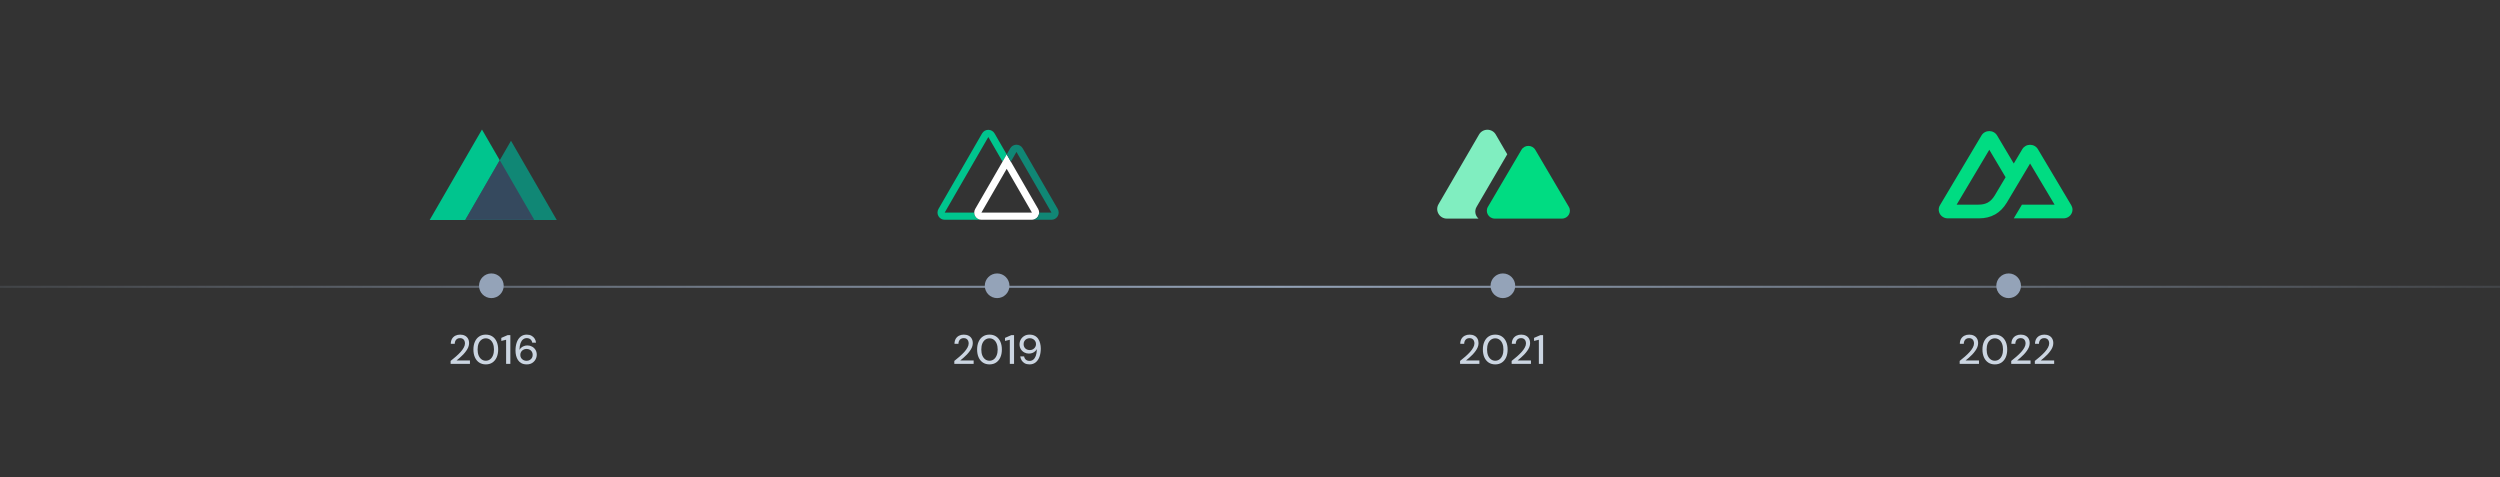 <svg width="1216" height="232" viewBox="0 0 1216 232" fill="none" xmlns="http://www.w3.org/2000/svg">
<rect x="0" y="0" width="1216" height="232" fill="#333333" stroke="none"/>
<line y1="139.5" x2="1216" y2="139.5" stroke="url(#paint0_linear_3860_1313)"/>
<circle cx="239" cy="139" r="6" fill="#94A3B8"/>
<circle cx="485" cy="139" r="6" fill="#94A3B8"/>
<circle cx="731" cy="139" r="6" fill="#94A3B8"/>
<circle cx="977" cy="139" r="6" fill="#94A3B8"/>
<path fill-rule="evenodd" clip-rule="evenodd" d="M234.433 63L259.867 107H209L234.433 63Z" fill="#00C58E"/>
<path fill-rule="evenodd" clip-rule="evenodd" d="M248.549 68.469L270.803 107H226.295L248.549 68.469Z" fill="#108775"/>
<path fill-rule="evenodd" clip-rule="evenodd" d="M243.074 77.879L259.867 106.931H226.295L243.074 77.879Z" fill="#35495E"/>
<path d="M219.18 177V175.56C220.1 174.84 220.973 174.113 221.8 173.38C222.64 172.647 223.387 171.92 224.04 171.2C224.693 170.467 225.207 169.753 225.58 169.06C225.967 168.353 226.16 167.68 226.16 167.04C226.16 166.587 226.08 166.167 225.92 165.78C225.76 165.393 225.507 165.08 225.16 164.84C224.813 164.587 224.347 164.46 223.76 164.46C223.187 164.46 222.707 164.587 222.32 164.84C221.947 165.093 221.66 165.433 221.46 165.86C221.273 166.273 221.18 166.733 221.18 167.24H219.26C219.273 166.28 219.473 165.467 219.86 164.8C220.26 164.133 220.8 163.627 221.48 163.28C222.173 162.933 222.947 162.76 223.8 162.76C224.68 162.76 225.447 162.927 226.1 163.26C226.753 163.58 227.26 164.053 227.62 164.68C227.98 165.293 228.16 166.047 228.16 166.94C228.16 167.58 228.033 168.22 227.78 168.86C227.527 169.487 227.18 170.1 226.74 170.7C226.313 171.3 225.833 171.88 225.3 172.44C224.767 172.987 224.22 173.507 223.66 174C223.1 174.493 222.567 174.94 222.06 175.34H228.58V177H219.18ZM236.308 177.24C235.055 177.24 233.975 176.94 233.068 176.34C232.161 175.727 231.468 174.88 230.988 173.8C230.508 172.707 230.268 171.44 230.268 170C230.268 168.56 230.508 167.3 230.988 166.22C231.468 165.127 232.155 164.28 233.048 163.68C233.955 163.067 235.035 162.76 236.288 162.76C237.555 162.76 238.635 163.067 239.528 163.68C240.421 164.28 241.108 165.127 241.588 166.22C242.068 167.3 242.308 168.56 242.308 170C242.308 171.44 242.068 172.707 241.588 173.8C241.108 174.88 240.415 175.727 239.508 176.34C238.615 176.94 237.548 177.24 236.308 177.24ZM236.288 175.46C237.061 175.46 237.748 175.24 238.348 174.8C238.948 174.36 239.415 173.733 239.748 172.92C240.095 172.107 240.268 171.133 240.268 170C240.268 168.867 240.095 167.893 239.748 167.08C239.415 166.267 238.948 165.647 238.348 165.22C237.748 164.78 237.061 164.56 236.288 164.56C235.515 164.56 234.828 164.78 234.228 165.22C233.628 165.647 233.155 166.267 232.808 167.08C232.475 167.893 232.308 168.867 232.308 170C232.308 171.133 232.475 172.107 232.808 172.92C233.155 173.733 233.628 174.36 234.228 174.8C234.828 175.24 235.515 175.46 236.288 175.46ZM246.174 177V165.26L243.834 165.82V164.34L246.934 163H248.234V177H246.174ZM256.24 177.24C255.213 177.24 254.346 177.053 253.64 176.68C252.933 176.293 252.366 175.78 251.94 175.14C251.526 174.487 251.22 173.76 251.02 172.96C250.833 172.16 250.74 171.347 250.74 170.52C250.74 168.973 250.953 167.62 251.38 166.46C251.806 165.3 252.426 164.393 253.24 163.74C254.066 163.087 255.053 162.76 256.2 162.76C257.106 162.76 257.88 162.94 258.52 163.3C259.173 163.647 259.686 164.12 260.06 164.72C260.433 165.307 260.653 165.953 260.72 166.66H258.88C258.746 165.953 258.446 165.413 257.98 165.04C257.513 164.653 256.913 164.46 256.18 164.46C255.526 164.46 254.94 164.667 254.42 165.08C253.9 165.48 253.486 166.093 253.18 166.92C252.886 167.733 252.713 168.78 252.66 170.06C252.66 170.073 252.66 170.093 252.66 170.12C252.66 170.133 252.66 170.153 252.66 170.18C252.873 169.793 253.166 169.433 253.54 169.1C253.913 168.767 254.353 168.507 254.86 168.32C255.366 168.12 255.926 168.02 256.54 168.02C257.326 168.02 258.066 168.207 258.76 168.58C259.453 168.94 260.013 169.46 260.44 170.14C260.866 170.82 261.08 171.613 261.08 172.52C261.08 173.333 260.88 174.1 260.48 174.82C260.093 175.54 259.533 176.127 258.8 176.58C258.08 177.02 257.226 177.24 256.24 177.24ZM256.1 175.5C256.673 175.5 257.186 175.373 257.64 175.12C258.106 174.867 258.466 174.527 258.72 174.1C258.973 173.66 259.1 173.16 259.1 172.6C259.1 172.027 258.973 171.527 258.72 171.1C258.466 170.66 258.106 170.32 257.64 170.08C257.186 169.84 256.673 169.72 256.1 169.72C255.526 169.72 255.006 169.853 254.54 170.12C254.086 170.373 253.726 170.72 253.46 171.16C253.206 171.6 253.08 172.087 253.08 172.62C253.08 173.18 253.206 173.673 253.46 174.1C253.726 174.527 254.093 174.867 254.56 175.12C255.026 175.373 255.54 175.5 256.1 175.5Z" fill="#CBD5E1"/>
<g clip-path="url(#clip0_3860_1313)">
<path d="M489.653 75.118L487.632 78.618L480.719 66.645L459.5 103.394H473.867C473.867 105.327 475.434 106.894 477.367 106.894H459.5C458.25 106.894 457.094 106.227 456.469 105.144C455.844 104.061 455.844 102.727 456.47 101.644L477.689 64.895C478.314 63.813 479.47 63.145 480.72 63.145C481.97 63.145 483.126 63.813 483.751 64.895L489.653 75.118Z" fill="#00C58E"/>
<path d="M504.971 101.644L491.674 78.618L489.653 75.118L487.632 78.618L474.336 101.644C473.711 102.727 473.711 104.061 474.336 105.144C474.961 106.227 476.116 106.894 477.367 106.894H501.936C503.186 106.894 504.342 106.227 504.967 105.145C505.593 104.062 505.593 102.727 504.968 101.644H504.971ZM477.367 103.394L489.653 82.118L501.936 103.394L477.367 103.394Z" fill="white"/>
<path d="M514.477 105.144C513.852 106.227 512.697 106.894 511.447 106.894H501.936C503.869 106.894 505.436 105.327 505.436 103.394H511.439L494.404 73.889L491.674 78.618L489.653 75.118L491.374 72.139C491.999 71.056 493.154 70.389 494.405 70.389C495.655 70.389 496.81 71.056 497.436 72.139L514.477 101.644C515.102 102.727 515.102 104.061 514.477 105.144Z" fill="#108775"/>
</g>
<path d="M464.18 177V175.56C465.1 174.84 465.973 174.113 466.8 173.38C467.64 172.647 468.387 171.92 469.04 171.2C469.693 170.467 470.207 169.753 470.58 169.06C470.967 168.353 471.16 167.68 471.16 167.04C471.16 166.587 471.08 166.167 470.92 165.78C470.76 165.393 470.507 165.08 470.16 164.84C469.813 164.587 469.347 164.46 468.76 164.46C468.187 164.46 467.707 164.587 467.32 164.84C466.947 165.093 466.66 165.433 466.46 165.86C466.273 166.273 466.18 166.733 466.18 167.24H464.26C464.273 166.28 464.473 165.467 464.86 164.8C465.26 164.133 465.8 163.627 466.48 163.28C467.173 162.933 467.947 162.76 468.8 162.76C469.68 162.76 470.447 162.927 471.1 163.26C471.753 163.58 472.26 164.053 472.62 164.68C472.98 165.293 473.16 166.047 473.16 166.94C473.16 167.58 473.033 168.22 472.78 168.86C472.527 169.487 472.18 170.1 471.74 170.7C471.313 171.3 470.833 171.88 470.3 172.44C469.767 172.987 469.22 173.507 468.66 174C468.1 174.493 467.567 174.94 467.06 175.34H473.58V177H464.18ZM481.308 177.24C480.055 177.24 478.975 176.94 478.068 176.34C477.161 175.727 476.468 174.88 475.988 173.8C475.508 172.707 475.268 171.44 475.268 170C475.268 168.56 475.508 167.3 475.988 166.22C476.468 165.127 477.155 164.28 478.048 163.68C478.955 163.067 480.035 162.76 481.288 162.76C482.555 162.76 483.635 163.067 484.528 163.68C485.421 164.28 486.108 165.127 486.588 166.22C487.068 167.3 487.308 168.56 487.308 170C487.308 171.44 487.068 172.707 486.588 173.8C486.108 174.88 485.415 175.727 484.508 176.34C483.615 176.94 482.548 177.24 481.308 177.24ZM481.288 175.46C482.061 175.46 482.748 175.24 483.348 174.8C483.948 174.36 484.415 173.733 484.748 172.92C485.095 172.107 485.268 171.133 485.268 170C485.268 168.867 485.095 167.893 484.748 167.08C484.415 166.267 483.948 165.647 483.348 165.22C482.748 164.78 482.061 164.56 481.288 164.56C480.515 164.56 479.828 164.78 479.228 165.22C478.628 165.647 478.155 166.267 477.808 167.08C477.475 167.893 477.308 168.867 477.308 170C477.308 171.133 477.475 172.107 477.808 172.92C478.155 173.733 478.628 174.36 479.228 174.8C479.828 175.24 480.515 175.46 481.288 175.46ZM491.174 177V165.26L488.834 165.82V164.34L491.934 163H493.234V177H491.174ZM500.78 177.24C499.873 177.24 499.093 177.067 498.44 176.72C497.8 176.36 497.293 175.88 496.92 175.28C496.56 174.68 496.34 174.033 496.26 173.34H498.12C498.253 174.047 498.553 174.593 499.02 174.98C499.486 175.353 500.08 175.54 500.8 175.54C501.466 175.54 502.053 175.34 502.56 174.94C503.08 174.54 503.493 173.933 503.8 173.12C504.106 172.293 504.28 171.253 504.32 170C504.32 169.973 504.32 169.947 504.32 169.92C504.32 169.88 504.32 169.847 504.32 169.82C504.106 170.207 503.813 170.567 503.44 170.9C503.066 171.233 502.626 171.5 502.12 171.7C501.613 171.887 501.053 171.98 500.44 171.98C499.666 171.98 498.926 171.8 498.22 171.44C497.526 171.067 496.966 170.54 496.54 169.86C496.113 169.18 495.9 168.387 495.9 167.48C495.9 166.667 496.093 165.9 496.48 165.18C496.88 164.46 497.44 163.88 498.16 163.44C498.893 162.987 499.753 162.76 500.74 162.76C501.766 162.76 502.633 162.953 503.34 163.34C504.046 163.713 504.606 164.227 505.02 164.88C505.446 165.52 505.753 166.24 505.94 167.04C506.14 167.84 506.24 168.653 506.24 169.48C506.24 171.013 506.026 172.367 505.6 173.54C505.173 174.7 504.553 175.607 503.74 176.26C502.926 176.913 501.94 177.24 500.78 177.24ZM500.88 170.28C501.453 170.28 501.966 170.153 502.42 169.9C502.886 169.633 503.253 169.28 503.52 168.84C503.786 168.4 503.92 167.913 503.92 167.38C503.92 166.82 503.786 166.327 503.52 165.9C503.253 165.46 502.886 165.12 502.42 164.88C501.966 164.627 501.453 164.5 500.88 164.5C500.306 164.5 499.786 164.627 499.32 164.88C498.866 165.133 498.513 165.473 498.26 165.9C498.006 166.327 497.88 166.827 497.88 167.4C497.88 167.973 498.006 168.48 498.26 168.92C498.513 169.347 498.866 169.68 499.32 169.92C499.786 170.16 500.306 170.28 500.88 170.28Z" fill="#CBD5E1"/>
<g clip-path="url(#clip1_3860_1313)">
<path fill-rule="evenodd" clip-rule="evenodd" d="M727.542 65.442C725.733 62.332 721.212 62.332 719.403 65.442L699.693 99.332C697.884 102.442 700.145 106.329 703.762 106.329H719.15C717.604 104.978 717.031 102.641 718.201 100.636L733.129 75.048L727.542 65.442Z" fill="#80EEC0"/>
<path d="M740.031 72.875C741.527 70.331 745.269 70.331 746.766 72.875L763.078 100.603C764.575 103.148 762.704 106.328 759.71 106.328H727.086C724.093 106.328 722.222 103.148 723.719 100.603L740.031 72.875Z" fill="#00DC82"/>
</g>
<path d="M710.18 177V175.56C711.1 174.84 711.973 174.113 712.8 173.38C713.64 172.647 714.387 171.92 715.04 171.2C715.693 170.467 716.207 169.753 716.58 169.06C716.967 168.353 717.16 167.68 717.16 167.04C717.16 166.587 717.08 166.167 716.92 165.78C716.76 165.393 716.507 165.08 716.16 164.84C715.813 164.587 715.347 164.46 714.76 164.46C714.187 164.46 713.707 164.587 713.32 164.84C712.947 165.093 712.66 165.433 712.46 165.86C712.273 166.273 712.18 166.733 712.18 167.24H710.26C710.273 166.28 710.473 165.467 710.86 164.8C711.26 164.133 711.8 163.627 712.48 163.28C713.173 162.933 713.947 162.76 714.8 162.76C715.68 162.76 716.447 162.927 717.1 163.26C717.753 163.58 718.26 164.053 718.62 164.68C718.98 165.293 719.16 166.047 719.16 166.94C719.16 167.58 719.033 168.22 718.78 168.86C718.527 169.487 718.18 170.1 717.74 170.7C717.313 171.3 716.833 171.88 716.3 172.44C715.767 172.987 715.22 173.507 714.66 174C714.1 174.493 713.567 174.94 713.06 175.34H719.58V177H710.18ZM727.308 177.24C726.055 177.24 724.975 176.94 724.068 176.34C723.161 175.727 722.468 174.88 721.988 173.8C721.508 172.707 721.268 171.44 721.268 170C721.268 168.56 721.508 167.3 721.988 166.22C722.468 165.127 723.155 164.28 724.048 163.68C724.955 163.067 726.035 162.76 727.288 162.76C728.555 162.76 729.635 163.067 730.528 163.68C731.421 164.28 732.108 165.127 732.588 166.22C733.068 167.3 733.308 168.56 733.308 170C733.308 171.44 733.068 172.707 732.588 173.8C732.108 174.88 731.415 175.727 730.508 176.34C729.615 176.94 728.548 177.24 727.308 177.24ZM727.288 175.46C728.061 175.46 728.748 175.24 729.348 174.8C729.948 174.36 730.415 173.733 730.748 172.92C731.095 172.107 731.268 171.133 731.268 170C731.268 168.867 731.095 167.893 730.748 167.08C730.415 166.267 729.948 165.647 729.348 165.22C728.748 164.78 728.061 164.56 727.288 164.56C726.515 164.56 725.828 164.78 725.228 165.22C724.628 165.647 724.155 166.267 723.808 167.08C723.475 167.893 723.308 168.867 723.308 170C723.308 171.133 723.475 172.107 723.808 172.92C724.155 173.733 724.628 174.36 725.228 174.8C725.828 175.24 726.515 175.46 727.288 175.46ZM735.258 177V175.56C736.178 174.84 737.051 174.113 737.878 173.38C738.718 172.647 739.465 171.92 740.118 171.2C740.771 170.467 741.285 169.753 741.658 169.06C742.045 168.353 742.238 167.68 742.238 167.04C742.238 166.587 742.158 166.167 741.998 165.78C741.838 165.393 741.585 165.08 741.238 164.84C740.891 164.587 740.425 164.46 739.838 164.46C739.265 164.46 738.785 164.587 738.398 164.84C738.025 165.093 737.738 165.433 737.538 165.86C737.351 166.273 737.258 166.733 737.258 167.24H735.338C735.351 166.28 735.551 165.467 735.938 164.8C736.338 164.133 736.878 163.627 737.558 163.28C738.251 162.933 739.025 162.76 739.878 162.76C740.758 162.76 741.525 162.927 742.178 163.26C742.831 163.58 743.338 164.053 743.698 164.68C744.058 165.293 744.238 166.047 744.238 166.94C744.238 167.58 744.111 168.22 743.858 168.86C743.605 169.487 743.258 170.1 742.818 170.7C742.391 171.3 741.911 171.88 741.378 172.44C740.845 172.987 740.298 173.507 739.738 174C739.178 174.493 738.645 174.94 738.138 175.34H744.658V177H735.258ZM748.502 177V165.26L746.163 165.82V164.34L749.263 163H750.562V177H748.502Z" fill="#CBD5E1"/>
<path d="M979.498 106.206H1003.68C1004.45 106.206 1005.2 106.01 1005.87 105.637C1006.54 105.265 1007.09 104.729 1007.47 104.083C1007.86 103.438 1008.06 102.706 1008.06 101.961C1008.06 101.216 1007.85 100.484 1007.47 99.839L991.228 72.552C990.844 71.906 990.292 71.371 989.627 70.998C988.962 70.626 988.207 70.429 987.439 70.429C986.671 70.429 985.917 70.626 985.252 70.998C984.587 71.371 984.034 71.906 983.651 72.552L979.498 79.534L971.378 65.881C970.994 65.236 970.441 64.7 969.776 64.327C969.111 63.955 968.356 63.759 967.588 63.759C966.82 63.759 966.065 63.955 965.4 64.327C964.735 64.7 964.182 65.236 963.798 65.881L943.587 99.839C943.203 100.484 943 101.216 943 101.961C943 102.706 943.202 103.438 943.586 104.083C943.969 104.729 944.522 105.265 945.187 105.637C945.852 106.01 946.607 106.206 947.375 106.206H962.556C968.571 106.206 973.007 103.643 976.059 98.643L983.469 86.195L987.438 79.534L999.35 99.544H983.469L979.498 106.206ZM962.309 99.537L951.714 99.535L967.595 72.856L975.519 86.195L970.214 95.111C968.187 98.355 965.884 99.537 962.309 99.537Z" fill="#00DC82"/>
<path d="M953.18 177V175.56C954.1 174.84 954.973 174.113 955.8 173.38C956.64 172.647 957.387 171.92 958.04 171.2C958.693 170.467 959.207 169.753 959.58 169.06C959.967 168.353 960.16 167.68 960.16 167.04C960.16 166.587 960.08 166.167 959.92 165.78C959.76 165.393 959.507 165.08 959.16 164.84C958.813 164.587 958.347 164.46 957.76 164.46C957.187 164.46 956.707 164.587 956.32 164.84C955.947 165.093 955.66 165.433 955.46 165.86C955.273 166.273 955.18 166.733 955.18 167.24H953.26C953.273 166.28 953.473 165.467 953.86 164.8C954.26 164.133 954.8 163.627 955.48 163.28C956.173 162.933 956.947 162.76 957.8 162.76C958.68 162.76 959.447 162.927 960.1 163.26C960.753 163.58 961.26 164.053 961.62 164.68C961.98 165.293 962.16 166.047 962.16 166.94C962.16 167.58 962.033 168.22 961.78 168.86C961.527 169.487 961.18 170.1 960.74 170.7C960.313 171.3 959.833 171.88 959.3 172.44C958.767 172.987 958.22 173.507 957.66 174C957.1 174.493 956.567 174.94 956.06 175.34H962.58V177H953.18ZM970.308 177.24C969.055 177.24 967.975 176.94 967.068 176.34C966.161 175.727 965.468 174.88 964.988 173.8C964.508 172.707 964.268 171.44 964.268 170C964.268 168.56 964.508 167.3 964.988 166.22C965.468 165.127 966.155 164.28 967.048 163.68C967.955 163.067 969.035 162.76 970.288 162.76C971.555 162.76 972.635 163.067 973.528 163.68C974.421 164.28 975.108 165.127 975.588 166.22C976.068 167.3 976.308 168.56 976.308 170C976.308 171.44 976.068 172.707 975.588 173.8C975.108 174.88 974.415 175.727 973.508 176.34C972.615 176.94 971.548 177.24 970.308 177.24ZM970.288 175.46C971.061 175.46 971.748 175.24 972.348 174.8C972.948 174.36 973.415 173.733 973.748 172.92C974.095 172.107 974.268 171.133 974.268 170C974.268 168.867 974.095 167.893 973.748 167.08C973.415 166.267 972.948 165.647 972.348 165.22C971.748 164.78 971.061 164.56 970.288 164.56C969.515 164.56 968.828 164.78 968.228 165.22C967.628 165.647 967.155 166.267 966.808 167.08C966.475 167.893 966.308 168.867 966.308 170C966.308 171.133 966.475 172.107 966.808 172.92C967.155 173.733 967.628 174.36 968.228 174.8C968.828 175.24 969.515 175.46 970.288 175.46ZM978.258 177V175.56C979.178 174.84 980.051 174.113 980.878 173.38C981.718 172.647 982.465 171.92 983.118 171.2C983.771 170.467 984.285 169.753 984.658 169.06C985.045 168.353 985.238 167.68 985.238 167.04C985.238 166.587 985.158 166.167 984.998 165.78C984.838 165.393 984.585 165.08 984.238 164.84C983.891 164.587 983.425 164.46 982.838 164.46C982.265 164.46 981.785 164.587 981.398 164.84C981.025 165.093 980.738 165.433 980.538 165.86C980.351 166.273 980.258 166.733 980.258 167.24H978.338C978.351 166.28 978.551 165.467 978.938 164.8C979.338 164.133 979.878 163.627 980.558 163.28C981.251 162.933 982.025 162.76 982.878 162.76C983.758 162.76 984.525 162.927 985.178 163.26C985.831 163.58 986.338 164.053 986.698 164.68C987.058 165.293 987.238 166.047 987.238 166.94C987.238 167.58 987.111 168.22 986.858 168.86C986.605 169.487 986.258 170.1 985.818 170.7C985.391 171.3 984.911 171.88 984.378 172.44C983.845 172.987 983.298 173.507 982.738 174C982.178 174.493 981.645 174.94 981.138 175.34H987.658V177H978.258ZM989.743 177V175.56C990.663 174.84 991.536 174.113 992.363 173.38C993.203 172.647 993.949 171.92 994.603 171.2C995.256 170.467 995.769 169.753 996.143 169.06C996.529 168.353 996.723 167.68 996.723 167.04C996.723 166.587 996.643 166.167 996.483 165.78C996.323 165.393 996.069 165.08 995.723 164.84C995.376 164.587 994.909 164.46 994.323 164.46C993.749 164.46 993.269 164.587 992.883 164.84C992.509 165.093 992.223 165.433 992.023 165.86C991.836 166.273 991.743 166.733 991.743 167.24H989.823C989.836 166.28 990.036 165.467 990.423 164.8C990.823 164.133 991.363 163.627 992.043 163.28C992.736 162.933 993.509 162.76 994.363 162.76C995.243 162.76 996.009 162.927 996.663 163.26C997.316 163.58 997.823 164.053 998.183 164.68C998.543 165.293 998.723 166.047 998.723 166.94C998.723 167.58 998.596 168.22 998.343 168.86C998.089 169.487 997.743 170.1 997.303 170.7C996.876 171.3 996.396 171.88 995.863 172.44C995.329 172.987 994.783 173.507 994.223 174C993.663 174.493 993.129 174.94 992.623 175.34H999.143V177H989.743Z" fill="#CBD5E1"/>
<defs>
<linearGradient id="paint0_linear_3860_1313" x1="-108" y1="140" x2="1324.5" y2="140.004" gradientUnits="userSpaceOnUse">
<stop stop-color="#94A3B8" stop-opacity="0"/>
<stop offset="0.51" stop-color="#94A3B8"/>
<stop offset="1" stop-color="#94A3B8" stop-opacity="0"/>
</linearGradient>
<clipPath id="clip0_3860_1313">
<rect width="59.714" height="44" fill="white" transform="translate(456 63)"/>
</clipPath>
<clipPath id="clip1_3860_1313">
<rect width="66" height="44" fill="white" transform="translate(698 63)"/>
</clipPath>
</defs>
</svg>
